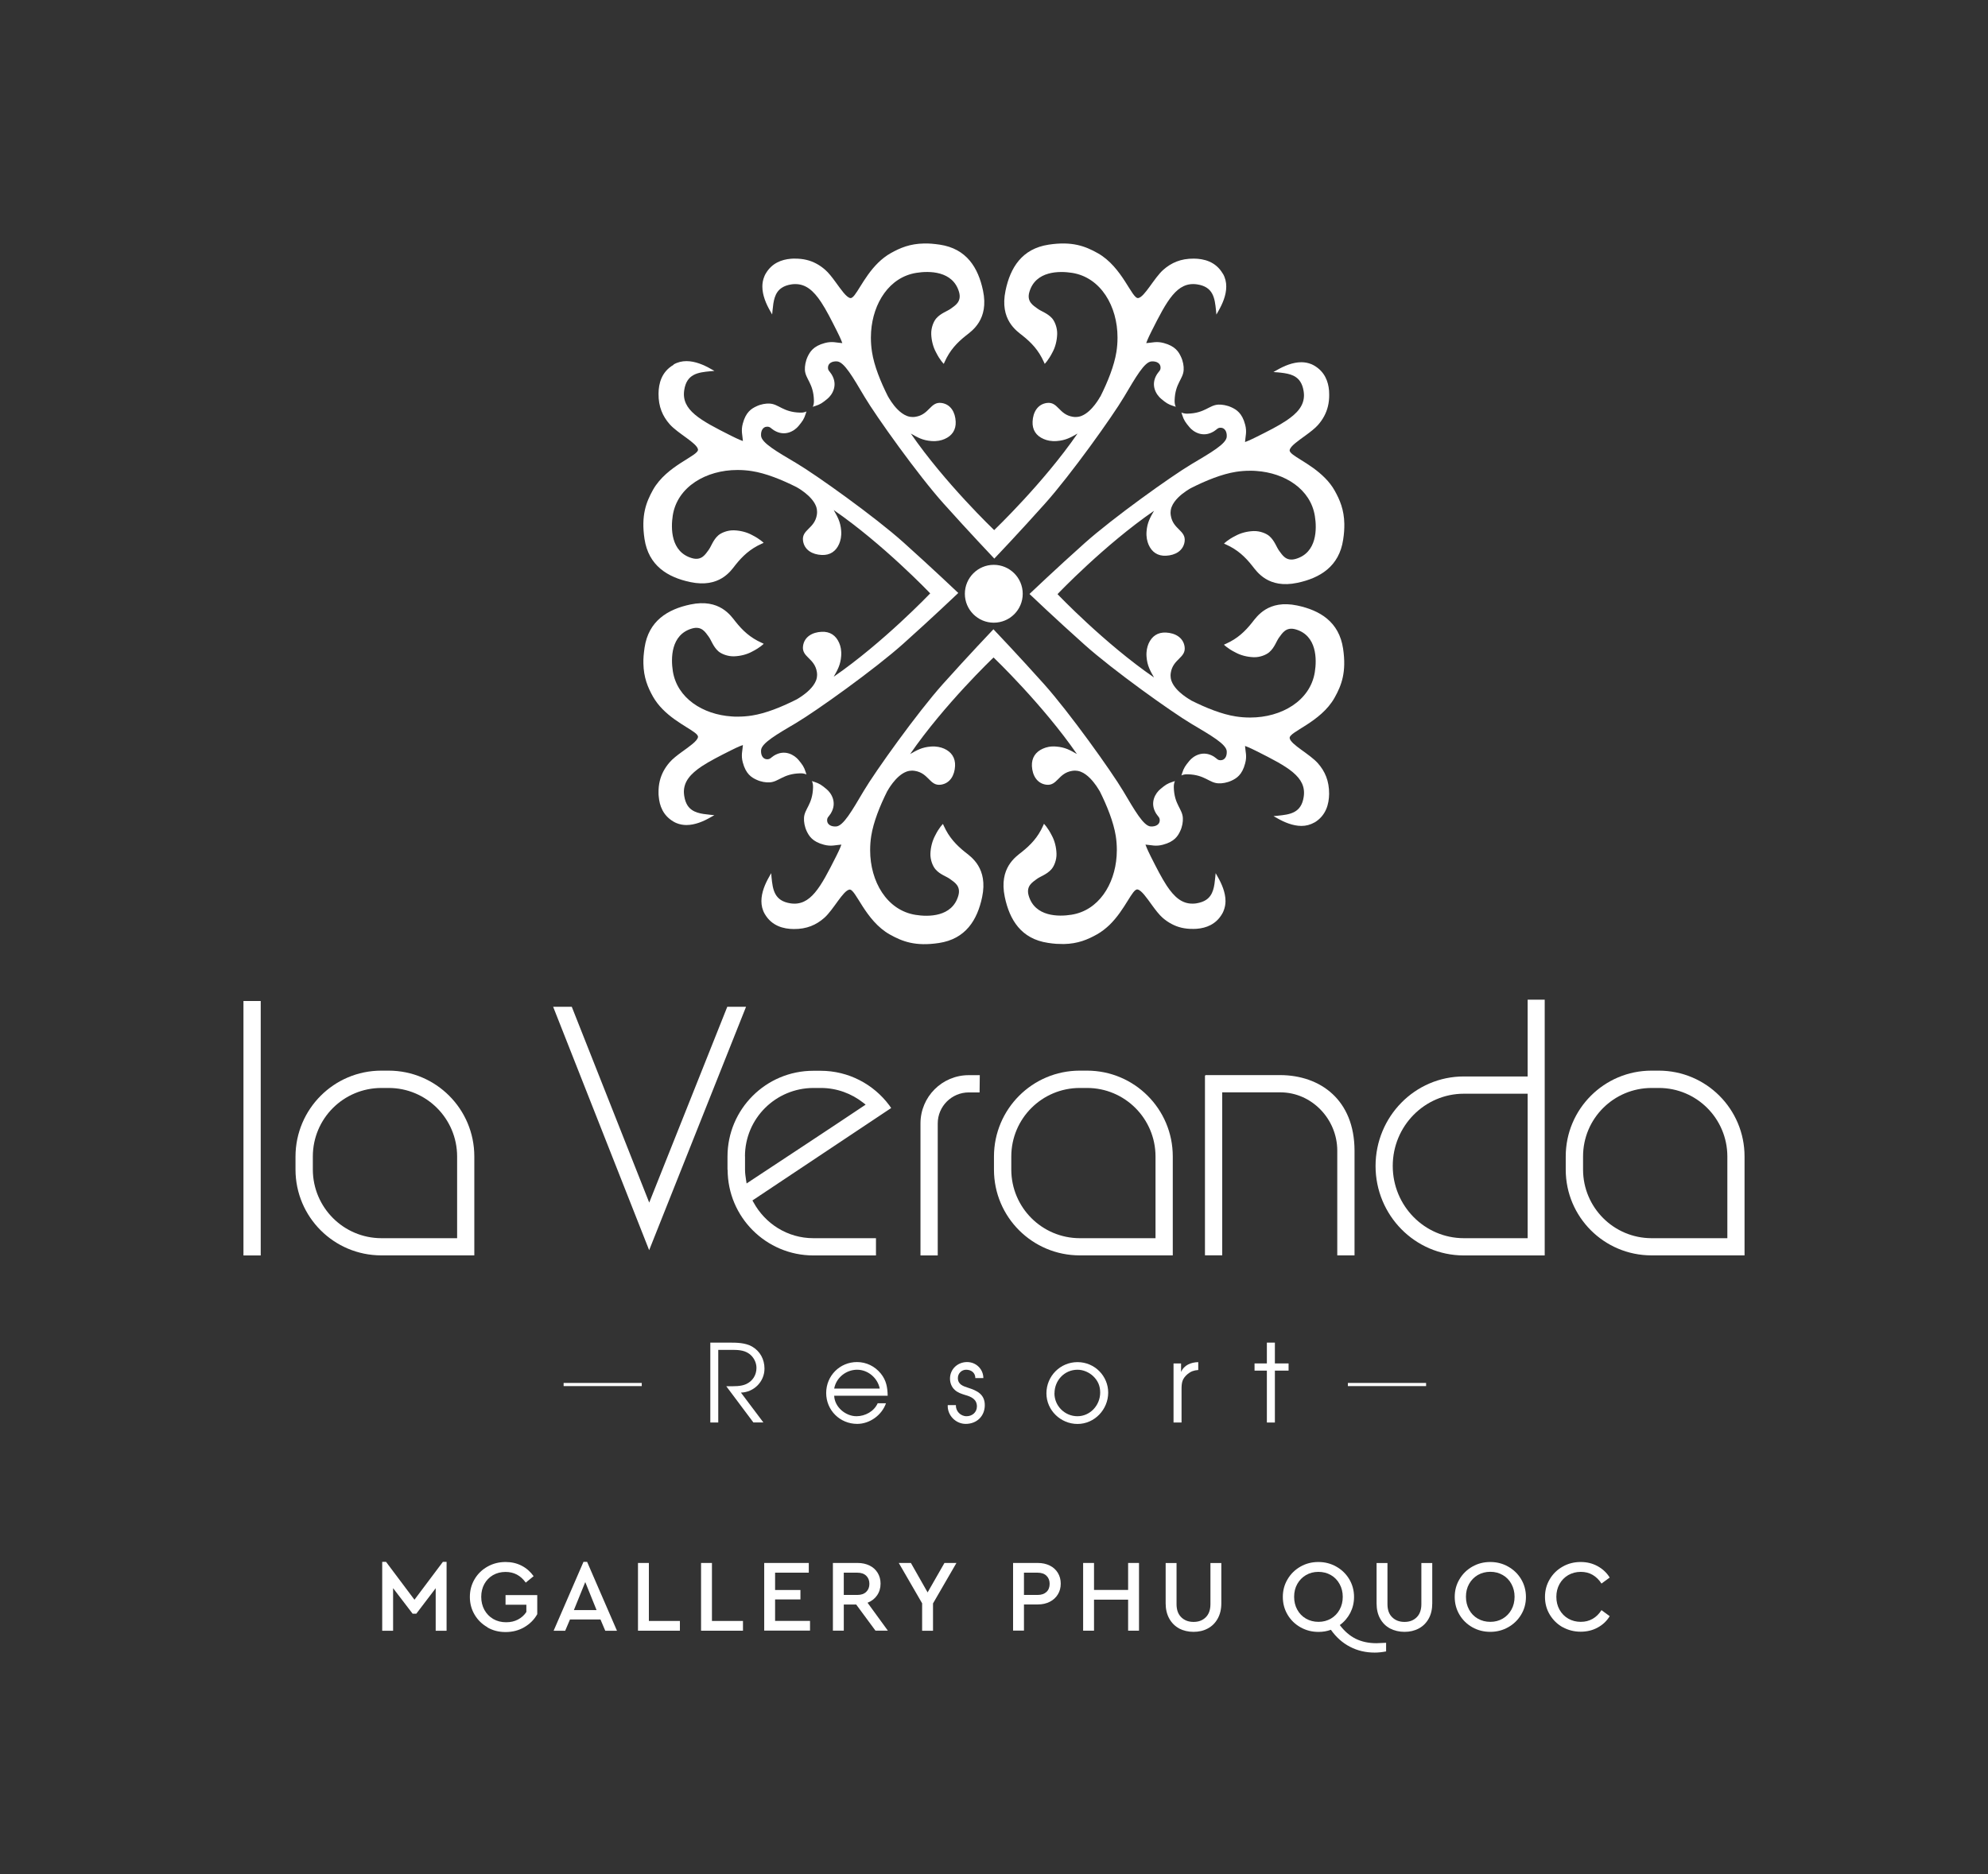 <?xml version="1.0" encoding="UTF-8"?>
<svg xmlns="http://www.w3.org/2000/svg" version="1.1" viewBox="0 0 290.29 273.71">
  <rect x="0" y="0" width="290.29" height="273.71" fill="#333333" stroke="none"/>
  <!-- Generator: Adobe Illustrator 29.3.1, SVG Export Plug-In . SVG Version: 2.1.0 Build 151)  -->
  <defs>
    <style>
      .st0, .st1 {
        fill: #fff;
      }

      .st1 {
        fill-rule: evenodd;
      }

      .st2 {
        display: none;
      }
    </style>
  </defs>
  <g id="Calque_1" class="st2">
    <rect class="st0" width="290.29" height="273.71"/>
  </g>
  <g id="ARTWORK">
    <g>
      <path class="st1" d="M178.55,39.96c-1.03-1.77-2.77-2.18-4.22-2.19-1.91-.02-3.3.61-4.46,1.63-1.34,1.18-2.73,3.97-3.66,4.13-.93.16-2.29-4.52-5.92-6.56-1.82-1.02-3.73-1.76-7.16-1.24-3.91.59-5.61,3.37-6.3,6.71-.89,4.24,1.61,5.88,2.48,6.57,1.31,1.04,2.34,2.13,3.11,3.84l.13.29s.55-.53,1.14-1.7c.41-.74.65-1.7.68-2.65.03-.94-.36-1.86-.74-2.3-.69-.77-1.62-1.02-2.16-1.44-.54-.41-1.59-.96-1.16-2.41.91-3.11,4.38-3.08,6.24-2.79,4.21.67,6.63,4.91,6.63,9.42v.07c0,.66-.05,1.36-.16,2.05-.32,2.02-1.26,4.37-2.35,6.54h-.02s-1.16,2.2-2.73,2.81c-.2.08-.64.23-1.26.13-2.05-.32-2.16-2.24-3.8-2.02-1.36.19-2.02,1.37-2.08,2.72-.06,1.22.53,2.08,1.61,2.54.5.22,1.11.36,1.93.3,1.3-.1,2.02-.52,3.02-1.09-4.99,7.24-12.08,14-12.17,14.1-.09-.09-7.18-6.86-12.17-14.1,1,.57,1.71.99,3.01,1.09.82.06,1.43-.08,1.93-.3,1.08-.47,1.67-1.33,1.61-2.54-.06-1.35-.72-2.53-2.07-2.72-1.64-.22-1.76,1.7-3.8,2.02-.62.1-1.06-.05-1.26-.13-.98-.38-1.81-1.38-2.28-2.08-.29-.42-.45-.73-.45-.73h-.01c-1.09-2.16-2.04-4.51-2.35-6.53-.11-.7-.16-1.39-.16-2.05v-.08c0-.28.01-.56.03-.84.29-4.18,2.66-7.95,6.6-8.58,1.86-.3,5.33-.32,6.24,2.79.42,1.45-.62,2-1.16,2.41-.54.41-1.47.66-2.16,1.44-.38.43-.77,1.35-.74,2.3.03.94.28,1.9.69,2.65.58,1.17,1.14,1.7,1.14,1.7l.13-.29c.76-1.7,1.8-2.8,3.11-3.84.87-.69,3.38-2.34,2.49-6.57-.7-3.34-2.39-6.12-6.31-6.71-.43-.06-.83-.11-1.21-.14-.38-.03-.75-.04-1.09-.03-2.07.04-3.49.64-4.86,1.41-.68.38-1.28.86-1.81,1.37-2.31,2.25-3.35,5.32-4.1,5.19-.58-.1-1.34-1.23-2.16-2.35-.49-.67-1-1.34-1.51-1.78-.4-.35-.82-.65-1.29-.9-.89-.48-1.91-.74-3.17-.73-.19,0-.37,0-.55.02-1.33.11-2.77.62-3.67,2.17-.08.13-.15.27-.2.41-.2.47-.29.98-.29,1.47,0,1.28.55,2.54,1.12,3.54l.31.55h0s0,0,0,0l.03-.31.03-.31c.13-1.31.28-2.58,1.35-3.28.36-.24.82-.41,1.41-.5.18-.03.35-.04.53-.04,1.55-.02,2.68.94,3.8,2.63.75,1.13,1.48,2.58,2.33,4.27.56,1.12.71,1.55.77,1.72-.87-.06-1.47-.3-2.54-.02-1.71.45-2.19,1.3-2.52,1.98-.32.68-.43,1.41-.41,1.94.07,1.34,1.25,1.96,1.32,4.45.02.72-.18.95-.18.95l.35-.11c.79-.25,1.08-.47,1.79-1.05.71-.58,1.61-1.99.61-3.59-.29-.47-.56-.55-.51-1.07.04-.5.54-.86,1.31-.81,1.05.06,2.32,2.31,4.02,5.17,1.7,2.86,7.83,11.46,11.56,15.61,3.68,4.11,7.29,7.91,7.39,8.02h0s0,0,0,0h0s0,0,0,0c.1-.1,3.72-3.91,7.39-8.02,3.73-4.16,9.87-12.75,11.56-15.61,1.7-2.86,2.97-5.11,4.01-5.17.78-.05,1.27.31,1.31.81.05.52-.22.6-.52,1.07-1,1.6-.09,3,.62,3.59.7.58,1,.8,1.79,1.05l.35.11s-.2-.23-.18-.95c.07-2.48,1.26-3.1,1.32-4.45.03-.53-.08-1.26-.41-1.94-.32-.68-.81-1.53-2.52-1.98-1.06-.28-1.67-.03-2.54.02.06-.17.21-.6.77-1.72,2.27-4.51,3.73-7.29,6.66-6.86,2.38.35,2.58,2.03,2.76,3.78l.06.63.31-.55c.57-1,1.13-2.26,1.13-3.54,0-.64-.14-1.28-.49-1.88"/>
      <path class="st1" d="M191.88,120.16c1.77-1.03,2.18-2.76,2.2-4.22.01-1.91-.61-3.3-1.63-4.46-1.18-1.35-3.97-2.74-4.13-3.67-.16-.93,4.53-2.29,6.56-5.92,1.02-1.82,1.75-3.73,1.24-7.16-.58-3.91-3.37-5.6-6.7-6.3-4.24-.89-5.89,1.61-6.58,2.48-1.04,1.31-2.13,2.35-3.83,3.11l-.29.13s.52.56,1.69,1.14c.74.41,1.7.66,2.64.69.94.04,1.87-.36,2.3-.74.78-.68,1.03-1.62,1.44-2.16.42-.54.96-1.59,2.42-1.16,3.1.91,3.08,4.38,2.78,6.24-.67,4.21-4.9,6.63-9.41,6.63h-.08c-.66,0-1.36-.05-2.05-.16-2.03-.31-4.38-1.26-6.55-2.35v-.02s-2.2-1.17-2.81-2.74c-.08-.2-.23-.64-.13-1.26.32-2.05,2.24-2.17,2.02-3.8-.19-1.35-1.37-2.01-2.72-2.08-1.21-.06-2.07.54-2.54,1.61-.21.5-.36,1.11-.3,1.93.1,1.3.52,2.01,1.09,3.02-7.24-4.99-14.01-12.08-14.09-12.17.09-.1,6.85-7.18,14.09-12.17-.57,1-.99,1.72-1.09,3.02-.06.82.09,1.43.3,1.93.47,1.08,1.33,1.67,2.54,1.61,1.35-.06,2.53-.72,2.72-2.07.22-1.64-1.7-1.76-2.02-3.81-.1-.62.05-1.06.13-1.26.38-.98,1.38-1.81,2.09-2.29.42-.29.73-.45.73-.45h0c2.17-1.1,4.52-2.05,6.55-2.37.69-.11,1.38-.16,2.05-.16h.08c.28,0,.56,0,.84.03,4.18.28,7.95,2.65,8.57,6.6.3,1.85.32,5.33-2.78,6.24-1.46.43-2-.62-2.42-1.16-.41-.54-.66-1.47-1.44-2.16-.43-.38-1.36-.77-2.3-.74-.94.03-1.9.28-2.64.69-1.17.58-1.69,1.14-1.69,1.14l.29.13c1.7.76,2.8,1.81,3.83,3.11.69.87,2.34,3.38,6.58,2.49,3.33-.7,6.12-2.4,6.7-6.31.07-.43.11-.83.14-1.21.02-.39.04-.75.03-1.1-.04-2.07-.65-3.49-1.41-4.85-.38-.68-.86-1.28-1.38-1.81-2.25-2.31-5.32-3.35-5.19-4.11.1-.58,1.23-1.34,2.35-2.16.67-.49,1.34-1,1.79-1.51.35-.4.65-.82.9-1.29.47-.88.75-1.91.73-3.16,0-.18-.01-.37-.02-.56-.11-1.32-.62-2.76-2.17-3.66-.13-.08-.27-.14-.4-.2-.48-.2-.98-.29-1.47-.29-1.27,0-2.53.55-3.53,1.12l-.55.31.31.03.32.02c1.31.13,2.58.28,3.28,1.35.24.36.41.82.5,1.41.03.18.04.36.05.53.02,1.55-.95,2.68-2.63,3.79-1.12.75-2.57,1.48-4.27,2.33-1.12.56-1.55.71-1.71.77.06-.87.3-1.48.02-2.54-.44-1.7-1.29-2.2-1.97-2.52-.68-.32-1.41-.43-1.94-.41-1.34.07-1.97,1.25-4.45,1.32-.71.02-.95-.18-.95-.18l.11.35c.25.79.47,1.09,1.05,1.79.58.71,1.99,1.61,3.59.62.47-.29.55-.56,1.06-.52.5.04.86.54.81,1.31-.06,1.04-2.31,2.32-5.17,4.02-2.86,1.7-11.45,7.83-15.61,11.55-4.11,3.67-7.91,7.29-8.02,7.39h0,0s0,.01,0,.01h0c.1.1,3.91,3.72,8.02,7.39,4.16,3.73,12.75,9.86,15.61,11.56,2.86,1.7,5.1,2.97,5.17,4.01.05.78-.3,1.27-.81,1.31-.51.05-.6-.22-1.06-.52-1.6-.99-3.01-.09-3.59.62-.58.71-.8,1-1.05,1.79l-.11.35s.24-.2.95-.18c2.48.07,3.11,1.26,4.45,1.32.53.03,1.26-.08,1.94-.4.68-.32,1.53-.81,1.97-2.52.29-1.06.04-1.67-.02-2.54.16.06.6.21,1.71.77,4.52,2.27,7.3,3.74,6.86,6.66-.35,2.38-2.02,2.58-3.78,2.76l-.63.06.55.31c1,.57,2.26,1.12,3.53,1.12.64,0,1.28-.15,1.87-.5"/>
      <path class="st1" d="M111.68,133.49c1.03,1.77,2.77,2.18,4.22,2.19,1.91.02,3.3-.61,4.46-1.63,1.34-1.18,2.73-3.97,3.67-4.13.92-.16,2.28,4.53,5.91,6.56,1.82,1.02,3.73,1.76,7.16,1.24,3.92-.59,5.61-3.37,6.31-6.7.89-4.24-1.61-5.88-2.48-6.57-1.3-1.04-2.34-2.14-3.11-3.83l-.13-.29s-.56.52-1.14,1.7c-.4.74-.66,1.7-.69,2.64-.03.94.36,1.86.75,2.3.68.78,1.62,1.02,2.16,1.44.54.41,1.59.96,1.16,2.42-.91,3.11-4.38,3.08-6.24,2.78-4.21-.67-6.63-4.9-6.63-9.42v-.07c0-.67.05-1.36.16-2.05.32-2.02,1.26-4.38,2.35-6.55h.01s1.17-2.2,2.74-2.81c.2-.08.64-.23,1.26-.13,2.05.32,2.17,2.24,3.8,2.02,1.35-.19,2.01-1.37,2.08-2.72.06-1.21-.54-2.08-1.61-2.55-.5-.21-1.11-.36-1.93-.3-1.3.1-2.02.52-3.02,1.09,4.99-7.24,12.08-14.01,12.18-14.1.09.09,7.17,6.86,12.17,14.1-1-.57-1.72-.99-3.02-1.09-.82-.07-1.43.08-1.93.3-1.08.47-1.67,1.33-1.62,2.55.07,1.35.73,2.53,2.08,2.72,1.64.22,1.75-1.7,3.8-2.02.62-.1,1.06.05,1.26.13.98.38,1.8,1.39,2.28,2.08.29.42.45.73.46.73h.01c1.08,2.16,2.02,4.51,2.35,6.54.11.69.16,1.38.16,2.05v.07c0,.28-.01.56-.03.84-.28,4.18-2.65,7.95-6.6,8.57-1.86.3-5.33.32-6.24-2.78-.43-1.46.63-2,1.16-2.42.54-.41,1.47-.66,2.16-1.44.38-.43.78-1.36.74-2.3-.03-.94-.28-1.9-.69-2.64-.59-1.17-1.14-1.7-1.14-1.7l-.13.29c-.76,1.7-1.81,2.79-3.11,3.83-.87.69-3.37,2.33-2.48,6.57.7,3.34,2.39,6.12,6.31,6.7.42.07.83.11,1.21.14.38.02.75.03,1.09.03,2.07-.04,3.49-.65,4.85-1.41.68-.38,1.28-.86,1.82-1.37,2.31-2.24,3.35-5.32,4.1-5.19.58.1,1.34,1.22,2.16,2.35.49.67,1,1.34,1.5,1.78.4.35.83.65,1.3.9.89.48,1.91.75,3.17.73.18,0,.37,0,.56-.02,1.32-.11,2.76-.62,3.66-2.17.08-.13.15-.27.2-.4.2-.48.3-.98.3-1.47,0-1.27-.56-2.53-1.13-3.53l-.31-.55-.03.31-.03.31c-.13,1.32-.28,2.59-1.35,3.29-.35.23-.81.4-1.41.5-.18.03-.36.04-.53.04-1.55.03-2.68-.94-3.8-2.63-.74-1.13-1.48-2.58-2.33-4.27-.56-1.12-.7-1.55-.77-1.72.87.06,1.47.3,2.54.02,1.71-.45,2.2-1.29,2.52-1.97.33-.68.43-1.41.4-1.94-.07-1.34-1.25-1.96-1.32-4.44-.02-.72.18-.95.18-.95l-.35.11c-.79.25-1.08.47-1.79,1.06-.71.58-1.61,1.99-.62,3.58.3.47.56.55.52,1.07-.04.5-.54.85-1.31.81-1.05-.06-2.32-2.31-4.02-5.17-1.7-2.86-7.84-11.46-11.56-15.62-3.67-4.1-7.29-7.91-7.39-8.01h0s0,0,0,0h0s0,0,0,0c-.1.1-3.72,3.91-7.39,8.01-3.72,4.16-9.86,12.75-11.56,15.62-1.7,2.87-2.97,5.11-4.02,5.17-.77.05-1.27-.31-1.31-.81-.04-.52.23-.6.52-1.07.99-1.6.09-3-.62-3.58-.71-.59-1-.8-1.79-1.06l-.35-.11s.2.23.18.95c-.07,2.48-1.26,3.11-1.32,4.44-.03.54.08,1.26.4,1.94.33.68.82,1.53,2.52,1.97,1.06.28,1.67.04,2.54-.02-.06.16-.2.6-.77,1.72-2.27,4.51-3.74,7.29-6.66,6.86-2.38-.36-2.59-2.03-2.77-3.78l-.05-.63-.31.55c-.57,1-1.12,2.26-1.12,3.53,0,.64.14,1.28.49,1.88"/>
      <path class="st1" d="M98.35,53.28c-1.77,1.03-2.18,2.76-2.19,4.22-.02,1.91.61,3.3,1.63,4.46,1.18,1.34,3.97,2.74,4.13,3.67.16.93-4.53,2.29-6.57,5.91-1.01,1.82-1.75,3.74-1.24,7.16.59,3.91,3.37,5.61,6.7,6.31,4.24.89,5.89-1.61,6.57-2.49,1.04-1.3,2.14-2.35,3.84-3.11l.29-.13s-.52-.55-1.69-1.14c-.74-.41-1.7-.66-2.64-.69-.95-.03-1.87.36-2.3.74-.77.68-1.02,1.62-1.43,2.16-.42.54-.96,1.59-2.42,1.16-3.11-.91-3.08-4.38-2.79-6.24.67-4.21,4.91-6.63,9.42-6.63h.07c.67,0,1.36.05,2.06.16,2.02.31,4.38,1.26,6.54,2.35h0s2.21,1.19,2.82,2.76c.08.2.22.64.13,1.26-.32,2.05-2.25,2.17-2.02,3.81.19,1.35,1.37,2.01,2.72,2.07,1.21.06,2.08-.53,2.55-1.61.21-.5.36-1.11.3-1.93-.1-1.3-.52-2.01-1.09-3.02,7.24,4.99,14.01,12.08,14.09,12.17-.09.09-6.85,7.18-14.09,12.17.57-1,.99-1.72,1.09-3.02.06-.82-.08-1.43-.3-1.93-.47-1.08-1.33-1.67-2.55-1.61-1.35.06-2.53.72-2.72,2.07-.23,1.64,1.7,1.76,2.02,3.8.1.62-.05,1.06-.13,1.26-.39.98-1.39,1.8-2.09,2.28-.42.29-.73.46-.73.46h0c-2.17,1.1-4.52,2.05-6.54,2.36-.7.11-1.39.16-2.06.16h-.07c-.28,0-.56,0-.84-.03-4.18-.28-7.94-2.66-8.57-6.6-.29-1.86-.32-5.33,2.79-6.24,1.46-.43,2,.62,2.42,1.16.41.54.66,1.47,1.43,2.16.43.38,1.36.77,2.3.74.94-.03,1.9-.28,2.64-.69,1.17-.59,1.69-1.14,1.69-1.14l-.29-.14c-1.7-.76-2.8-1.8-3.84-3.11-.69-.87-2.33-3.38-6.57-2.49-3.33.7-6.12,2.4-6.7,6.31-.06.43-.11.83-.14,1.21-.03.39-.04.75-.03,1.09.04,2.07.64,3.49,1.4,4.85.39.68.86,1.28,1.38,1.81,2.25,2.31,5.32,3.35,5.19,4.1-.1.58-1.23,1.35-2.35,2.16-.67.49-1.34,1-1.78,1.51-.35.4-.65.83-.9,1.29-.47.89-.75,1.91-.73,3.17,0,.18,0,.37.03.55.11,1.32.61,2.76,2.17,3.67.13.08.27.14.4.2.48.2.98.29,1.47.29,1.27,0,2.53-.55,3.53-1.13l.55-.31-.31-.03-.31-.03c-1.31-.13-2.58-.28-3.29-1.35-.23-.36-.4-.81-.49-1.41-.03-.18-.04-.36-.05-.53-.02-1.55.95-2.68,2.63-3.8,1.13-.74,2.57-1.48,4.27-2.33,1.12-.56,1.55-.71,1.72-.77-.06.87-.3,1.48-.02,2.54.45,1.71,1.29,2.2,1.97,2.52.69.33,1.41.43,1.94.4,1.34-.07,1.96-1.25,4.44-1.32.72-.02.95.18.95.18l-.11-.35c-.25-.79-.47-1.08-1.05-1.79-.59-.7-1.99-1.61-3.59-.62-.47.3-.55.56-1.07.52-.5-.04-.86-.53-.81-1.31.06-1.05,2.31-2.32,5.17-4.02,2.87-1.7,11.46-7.83,15.62-11.56,4.1-3.67,7.91-7.29,8.01-7.39h0s0,0,0,0h0s0,0,0,0c-.1-.1-3.92-3.72-8.01-7.39-4.16-3.73-12.75-9.86-15.62-11.56-2.86-1.7-5.11-2.97-5.17-4.02-.05-.78.31-1.27.81-1.31.52-.04.6.23,1.07.52,1.6.99,3,.09,3.59-.62.58-.71.8-1,1.05-1.79l.11-.35s-.23.2-.95.18c-2.48-.07-3.1-1.26-4.44-1.32-.53-.03-1.26.08-1.94.41-.68.32-1.52.81-1.97,2.52-.28,1.06-.04,1.67.02,2.54-.17-.06-.6-.21-1.72-.77-4.51-2.27-7.29-3.74-6.85-6.66.35-2.38,2.02-2.59,3.78-2.76l.63-.05-.55-.31c-1-.57-2.26-1.12-3.53-1.12-.64,0-1.28.14-1.88.49"/>
      <path class="st1" d="M149.34,86.72c0,2.33-1.89,4.22-4.23,4.22-2.32,0-4.22-1.89-4.22-4.22,0-2.33,1.89-4.23,4.22-4.23,2.33,0,4.23,1.89,4.23,4.23"/>
      <polygon class="st1" points="35.55 146.19 35.55 160.51 35.55 183.35 38.07 183.35 38.07 146.19 35.55 146.19"/>
      <path class="st1" d="M43.15,170.82c.01,6.92,5.61,12.52,12.54,12.52h13.57v-14.45c0-6.92-5.6-12.53-12.52-12.53h-1.05c-6.93,0-12.52,5.61-12.54,12.53v1.93ZM45.68,168.89c.01-5.54,4.48-9.99,10.01-10h1.06c5.52,0,9.99,4.47,10,10v11.6s0,.34,0,.34h-11.06c-5.52-.01-9.99-4.48-10.01-10.01v-1.93Z"/>
      <path class="st1" d="M145.14,170.82c0,6.92,5.61,12.52,12.53,12.52h13.58v-14.45c0-6.92-5.6-12.53-12.52-12.53h-1.06c-6.92,0-12.52,5.61-12.53,12.53v1.93ZM147.67,168.89c.01-5.54,4.48-9.99,10-10h1.06c5.52,0,9.99,4.47,10,10v11.6s0,.34,0,.34h-11.06c-5.52-.01-9.99-4.48-10-10.01v-1.93Z"/>
      <path class="st1" d="M228.63,170.82c0,6.92,5.61,12.52,12.53,12.52h13.58v-14.45c0-6.92-5.6-12.53-12.53-12.53h-1.05c-6.92,0-12.53,5.61-12.53,12.53v1.93ZM231.16,168.89c0-5.54,4.48-9.99,10.01-10h1.06c5.52,0,9.99,4.47,10,10v11.94h-11.07c-5.52-.01-9.99-4.48-10-10.01v-1.93Z"/>
      <polygon class="st1" points="108.94 147.03 106.2 147.03 94.8 175.63 83.49 147.03 80.77 147.03 94.79 182.58 108.94 147.03"/>
      <path class="st1" d="M143.04,159.54l.03-2.52h-1.61c-3.9,0-7.05,3.16-7.05,7.05v2.91s0,16.37,0,16.37h2.52v-16.37s0-2.91,0-2.91c0-2.5,2.04-4.53,4.54-4.53h1.59Z"/>
      <path class="st1" d="M195.27,168.03v15.31s2.52,0,2.52,0v-15.31c-.02-7.38-4.96-10.99-10.84-11.02h-10.95v.09h-.05v26.23h2.52v-23.8h8.48c4.59,0,8.31,3.9,8.32,8.5"/>
      <path class="st1" d="M223.07,157.21h-9.33c-7.13,0-12.87,5.86-12.88,13.07,0,7.2,5.75,13.06,12.88,13.07h11.82v-37.35h-2.49v11.21ZM223.07,180.83h-3.51s-5.82,0-5.82,0c-5.71-.01-10.37-4.71-10.37-10.55s4.66-10.54,10.37-10.55h9.33s0,21.1,0,21.1Z"/>
      <path class="st1" d="M106.25,170.82c0,6.92,5.61,12.53,12.53,12.53h9.13v-2.52h-2.42s-6.72,0-6.72,0v-.33.33c-3.8,0-7.06-2.14-8.75-5.25l-.15-.26,20.26-13.5-.28-.4c-2.28-3.06-5.93-5.04-10.03-5.04h-1.06c-6.92,0-12.53,5.61-12.53,12.53v1.93ZM108.78,168.89c0-5.54,4.48-9.99,10.01-10h1.06c2.34,0,4.48.81,6.19,2.15l.36.29-.38.25c-3.54,2.38-13.11,8.69-16.57,10.97l-.43.29-.08-.51c-.07-.48-.15-.97-.15-1.5v-1.94Z"/>
      <path class="st1" d="M103.72,196.08h2.78c1.1,0,2.33.02,3.31.57,1.18.68,1.82,1.87,1.82,3.23,0,1.91-1.55,3.45-3.44,3.5l3.28,4.36h-1.46l-3.96-5.29h.35c.83,0,1.77.04,2.55-.31.96-.44,1.51-1.33,1.51-2.37,0-.81-.43-1.62-1.09-2.08-.78-.55-1.72-.55-2.63-.55h-1.86v10.61h-1.16v-11.67Z"/>
      <path class="st1" d="M121.81,203.85c.06,1.64,1.66,2.98,3.25,2.98,1.28,0,2.57-.71,3.1-1.89h1.21c-.6,1.73-2.37,3.01-4.2,3.01-2.52,0-4.53-1.99-4.53-4.51s1.99-4.52,4.5-4.52c1.36,0,2.6.61,3.47,1.67.81,1,.98,2,1.01,3.25h-7.81ZM128.46,202.79c-.3-1.53-1.7-2.75-3.3-2.75s-3.06,1.15-3.35,2.75h6.65Z"/>
      <path class="st1" d="M139.58,205.21c-.04.87.67,1.62,1.56,1.62.83,0,1.51-.58,1.51-1.43,0-1.04-.82-1.42-1.68-1.66-.55-.17-1.13-.35-1.56-.76-.45-.4-.69-1.02-.69-1.64,0-1.4,1.13-2.42,2.49-2.42s2.38,1.07,2.38,2.34h-1.17c0-.76-.58-1.22-1.34-1.22-.67,0-1.21.54-1.21,1.21,0,.94.76,1.19,1.51,1.43,1.3.41,2.42.96,2.42,2.53,0,1.62-1.18,2.74-2.79,2.74-1.47,0-2.7-1.28-2.62-2.74h1.17Z"/>
      <path class="st1" d="M161.82,203.38c0,2.46-1.99,4.58-4.48,4.58-2.45,0-4.54-1.99-4.54-4.47,0-2.51,2.01-4.56,4.54-4.56s4.48,2.05,4.48,4.45M153.97,203.48c0,1.86,1.52,3.35,3.36,3.35s3.32-1.58,3.32-3.46c0-.95-.32-1.71-1.01-2.38-.61-.58-1.46-.95-2.3-.95-1.91,0-3.36,1.56-3.36,3.44Z"/>
      <path class="st1" d="M171.36,199.12h1.1v1.25c.46-1.03,1.45-1.41,2.51-1.44v1.15c-.64.05-1.08.2-1.56.6-.8.68-.88,1.26-.88,2.24v4.83h-1.17v-8.63Z"/>
      <polygon class="st1" points="184.99 200.17 183.19 200.17 183.19 199.12 184.99 199.12 184.99 196.08 186.16 196.08 186.16 199.12 188.16 199.12 188.16 200.17 186.16 200.17 186.16 207.75 184.99 207.75 184.99 200.17"/>
      <rect class="st0" x="82.3" y="201.97" width="11.41" height=".46"/>
      <rect class="st0" x="196.82" y="201.97" width="11.42" height=".46"/>
    </g>
    <g>
      <path class="st0" d="M55.82,228.1h.55l4.15,5.53,4.15-5.53h.54v10.06h-1.59v-6.21l-2.83,3.72h-.54l-2.85-3.73v6.22h-1.59v-10.06Z"/>
      <path class="st0" d="M71.18,237.65c-.79-.45-1.42-1.06-1.88-1.84-.46-.78-.69-1.64-.69-2.59s.23-1.81.69-2.59c.46-.78,1.09-1.39,1.89-1.84.8-.45,1.68-.67,2.64-.67.86,0,1.64.18,2.34.54.7.36,1.28.87,1.75,1.53l-1.15.94c-.74-1.04-1.72-1.56-2.95-1.56-.69,0-1.3.16-1.84.47-.54.32-.96.75-1.26,1.3-.3.55-.45,1.18-.45,1.87s.15,1.33.46,1.9c.31.56.74,1.01,1.29,1.33.55.32,1.18.48,1.89.48.65,0,1.23-.13,1.73-.4.5-.26.91-.63,1.22-1.1v-1.06h-3.04v-1.41h4.63v2.79c-.44.79-1.07,1.42-1.89,1.9s-1.73.71-2.73.71-1.85-.22-2.65-.67Z"/>
      <path class="st0" d="M85.19,228.1h.54l4.36,10.06h-1.71l-.7-1.65h-4.45l-.7,1.65h-1.69l4.36-10.06ZM87.11,235.14l-1.65-4.09-1.66,4.09h3.31Z"/>
      <path class="st0" d="M93.16,228.26h1.59v8.47h4.53v1.42h-6.12v-9.89Z"/>
      <path class="st0" d="M102.37,228.26h1.59v8.47h4.53v1.42h-6.12v-9.89Z"/>
      <path class="st0" d="M111.59,228.26h6.51v1.42h-4.92v2.53h3.7v1.38h-3.7v3.13h5.1v1.42h-6.69v-9.89Z"/>
      <path class="st0" d="M121.62,228.26h3.61c.66,0,1.24.13,1.75.38.51.25.9.61,1.18,1.07.28.46.42.98.42,1.57,0,.65-.17,1.22-.51,1.71-.34.49-.8.85-1.39,1.08l2.97,4.08h-1.81l-2.82-3.82h-1.81v3.82h-1.59v-9.89ZM125.2,232.93c.55,0,.98-.15,1.29-.45.31-.3.46-.69.46-1.17s-.15-.88-.46-1.18c-.31-.3-.74-.45-1.29-.45h-1.99v3.25h1.99Z"/>
      <path class="st0" d="M134.66,234.17l-3.42-5.91h1.77l2.44,4.3,2.46-4.3h1.75l-3.42,5.91v3.99h-1.59v-3.99Z"/>
      <path class="st0" d="M147.93,228.26h3.61c.66,0,1.24.13,1.75.38s.9.61,1.18,1.07c.28.46.42.98.42,1.57s-.14,1.12-.42,1.57c-.28.46-.67.82-1.18,1.08s-1.09.39-1.75.39h-2.02v3.82h-1.59v-9.89ZM151.51,232.93c.56,0,.99-.15,1.3-.44s.46-.69.46-1.18-.15-.88-.46-1.18-.74-.45-1.3-.45h-1.99v3.25h1.99Z"/>
      <path class="st0" d="M158.16,228.26h1.59v3.94h4.98v-3.94h1.59v9.89h-1.59v-4.53h-4.98v4.53h-1.59v-9.89Z"/>
      <path class="st0" d="M172.19,237.83c-.61-.33-1.1-.81-1.45-1.44-.35-.63-.53-1.37-.53-2.23v-5.89h1.59v6c0,.84.23,1.48.7,1.93.46.45,1.06.67,1.79.67s1.31-.22,1.77-.67c.46-.45.69-1.09.69-1.93v-6h1.59v5.89c0,.86-.18,1.6-.53,2.23s-.83,1.11-1.45,1.44c-.61.33-1.31.49-2.08.49s-1.49-.17-2.11-.49Z"/>
      <path class="st0" d="M189.89,237.65c-.79-.45-1.42-1.06-1.88-1.84-.46-.78-.69-1.64-.69-2.59s.23-1.81.7-2.59c.46-.78,1.09-1.39,1.88-1.84.79-.45,1.66-.67,2.61-.67s1.81.22,2.61.67c.8.45,1.43,1.06,1.9,1.84.46.78.7,1.64.7,2.59,0,.84-.19,1.62-.55,2.33-.37.71-.88,1.31-1.53,1.78.68.9,1.45,1.57,2.32,2,.87.43,1.88.65,3.03.65.26,0,.73-.02,1.41-.06v1.26c-.59.11-1.14.17-1.66.17-1.32,0-2.52-.28-3.61-.85-1.09-.56-2.02-1.39-2.79-2.48-.57.21-1.17.31-1.81.31-.95,0-1.82-.22-2.62-.67ZM189.43,235.08c.3.56.73,1,1.27,1.31.54.31,1.15.47,1.83.47s1.27-.16,1.81-.47c.54-.32.96-.75,1.27-1.31.31-.56.46-1.18.46-1.87s-.15-1.31-.46-1.87c-.31-.56-.73-1-1.27-1.31-.54-.31-1.15-.47-1.83-.47s-1.27.16-1.81.47c-.54.32-.96.75-1.27,1.3s-.46,1.18-.46,1.87.15,1.33.46,1.89Z"/>
      <path class="st0" d="M202.98,237.83c-.62-.33-1.1-.81-1.45-1.44s-.52-1.37-.52-2.23v-5.89h1.59v6c0,.84.23,1.48.7,1.93.46.45,1.06.67,1.79.67s1.31-.22,1.77-.67c.46-.45.69-1.09.69-1.93v-6h1.59v5.89c0,.86-.17,1.6-.52,2.23s-.83,1.11-1.45,1.44c-.62.33-1.31.49-2.08.49s-1.49-.17-2.11-.49Z"/>
      <path class="st0" d="M214.99,237.65c-.79-.45-1.42-1.06-1.88-1.84s-.69-1.64-.69-2.59.23-1.81.7-2.59c.46-.78,1.09-1.39,1.88-1.84.79-.45,1.66-.67,2.61-.67s1.81.22,2.61.67c.8.45,1.43,1.06,1.9,1.84.46.78.7,1.64.7,2.59s-.23,1.81-.7,2.59-1.1,1.39-1.9,1.84c-.8.45-1.67.67-2.61.67s-1.82-.22-2.62-.67ZM214.52,235.08c.3.56.73,1,1.27,1.31.54.31,1.15.47,1.83.47s1.27-.16,1.81-.47c.54-.32.96-.75,1.27-1.31.31-.56.46-1.19.46-1.89s-.16-1.3-.46-1.86-.73-1-1.27-1.31c-.54-.31-1.14-.47-1.81-.47s-1.29.16-1.83.47c-.54.32-.96.75-1.27,1.3-.31.55-.46,1.18-.46,1.87s.15,1.33.46,1.89Z"/>
      <path class="st0" d="M228.19,237.65c-.79-.45-1.42-1.06-1.89-1.84s-.7-1.64-.7-2.59.23-1.81.7-2.59c.46-.78,1.09-1.39,1.89-1.84.79-.45,1.67-.67,2.62-.67s1.74.21,2.48.61c.74.41,1.33.96,1.76,1.66l-1.2.88c-.35-.55-.78-.97-1.29-1.27s-1.09-.44-1.74-.44-1.28.16-1.82.47c-.54.32-.97.75-1.28,1.31-.31.56-.46,1.18-.46,1.87s.15,1.31.46,1.87c.31.56.74,1,1.28,1.31.54.31,1.15.47,1.82.47s1.23-.15,1.74-.44.94-.72,1.29-1.27l1.2.88c-.42.7-1,1.25-1.75,1.66-.74.41-1.58.61-2.5.61s-1.82-.22-2.62-.67Z"/>
    </g>
  </g>
</svg>